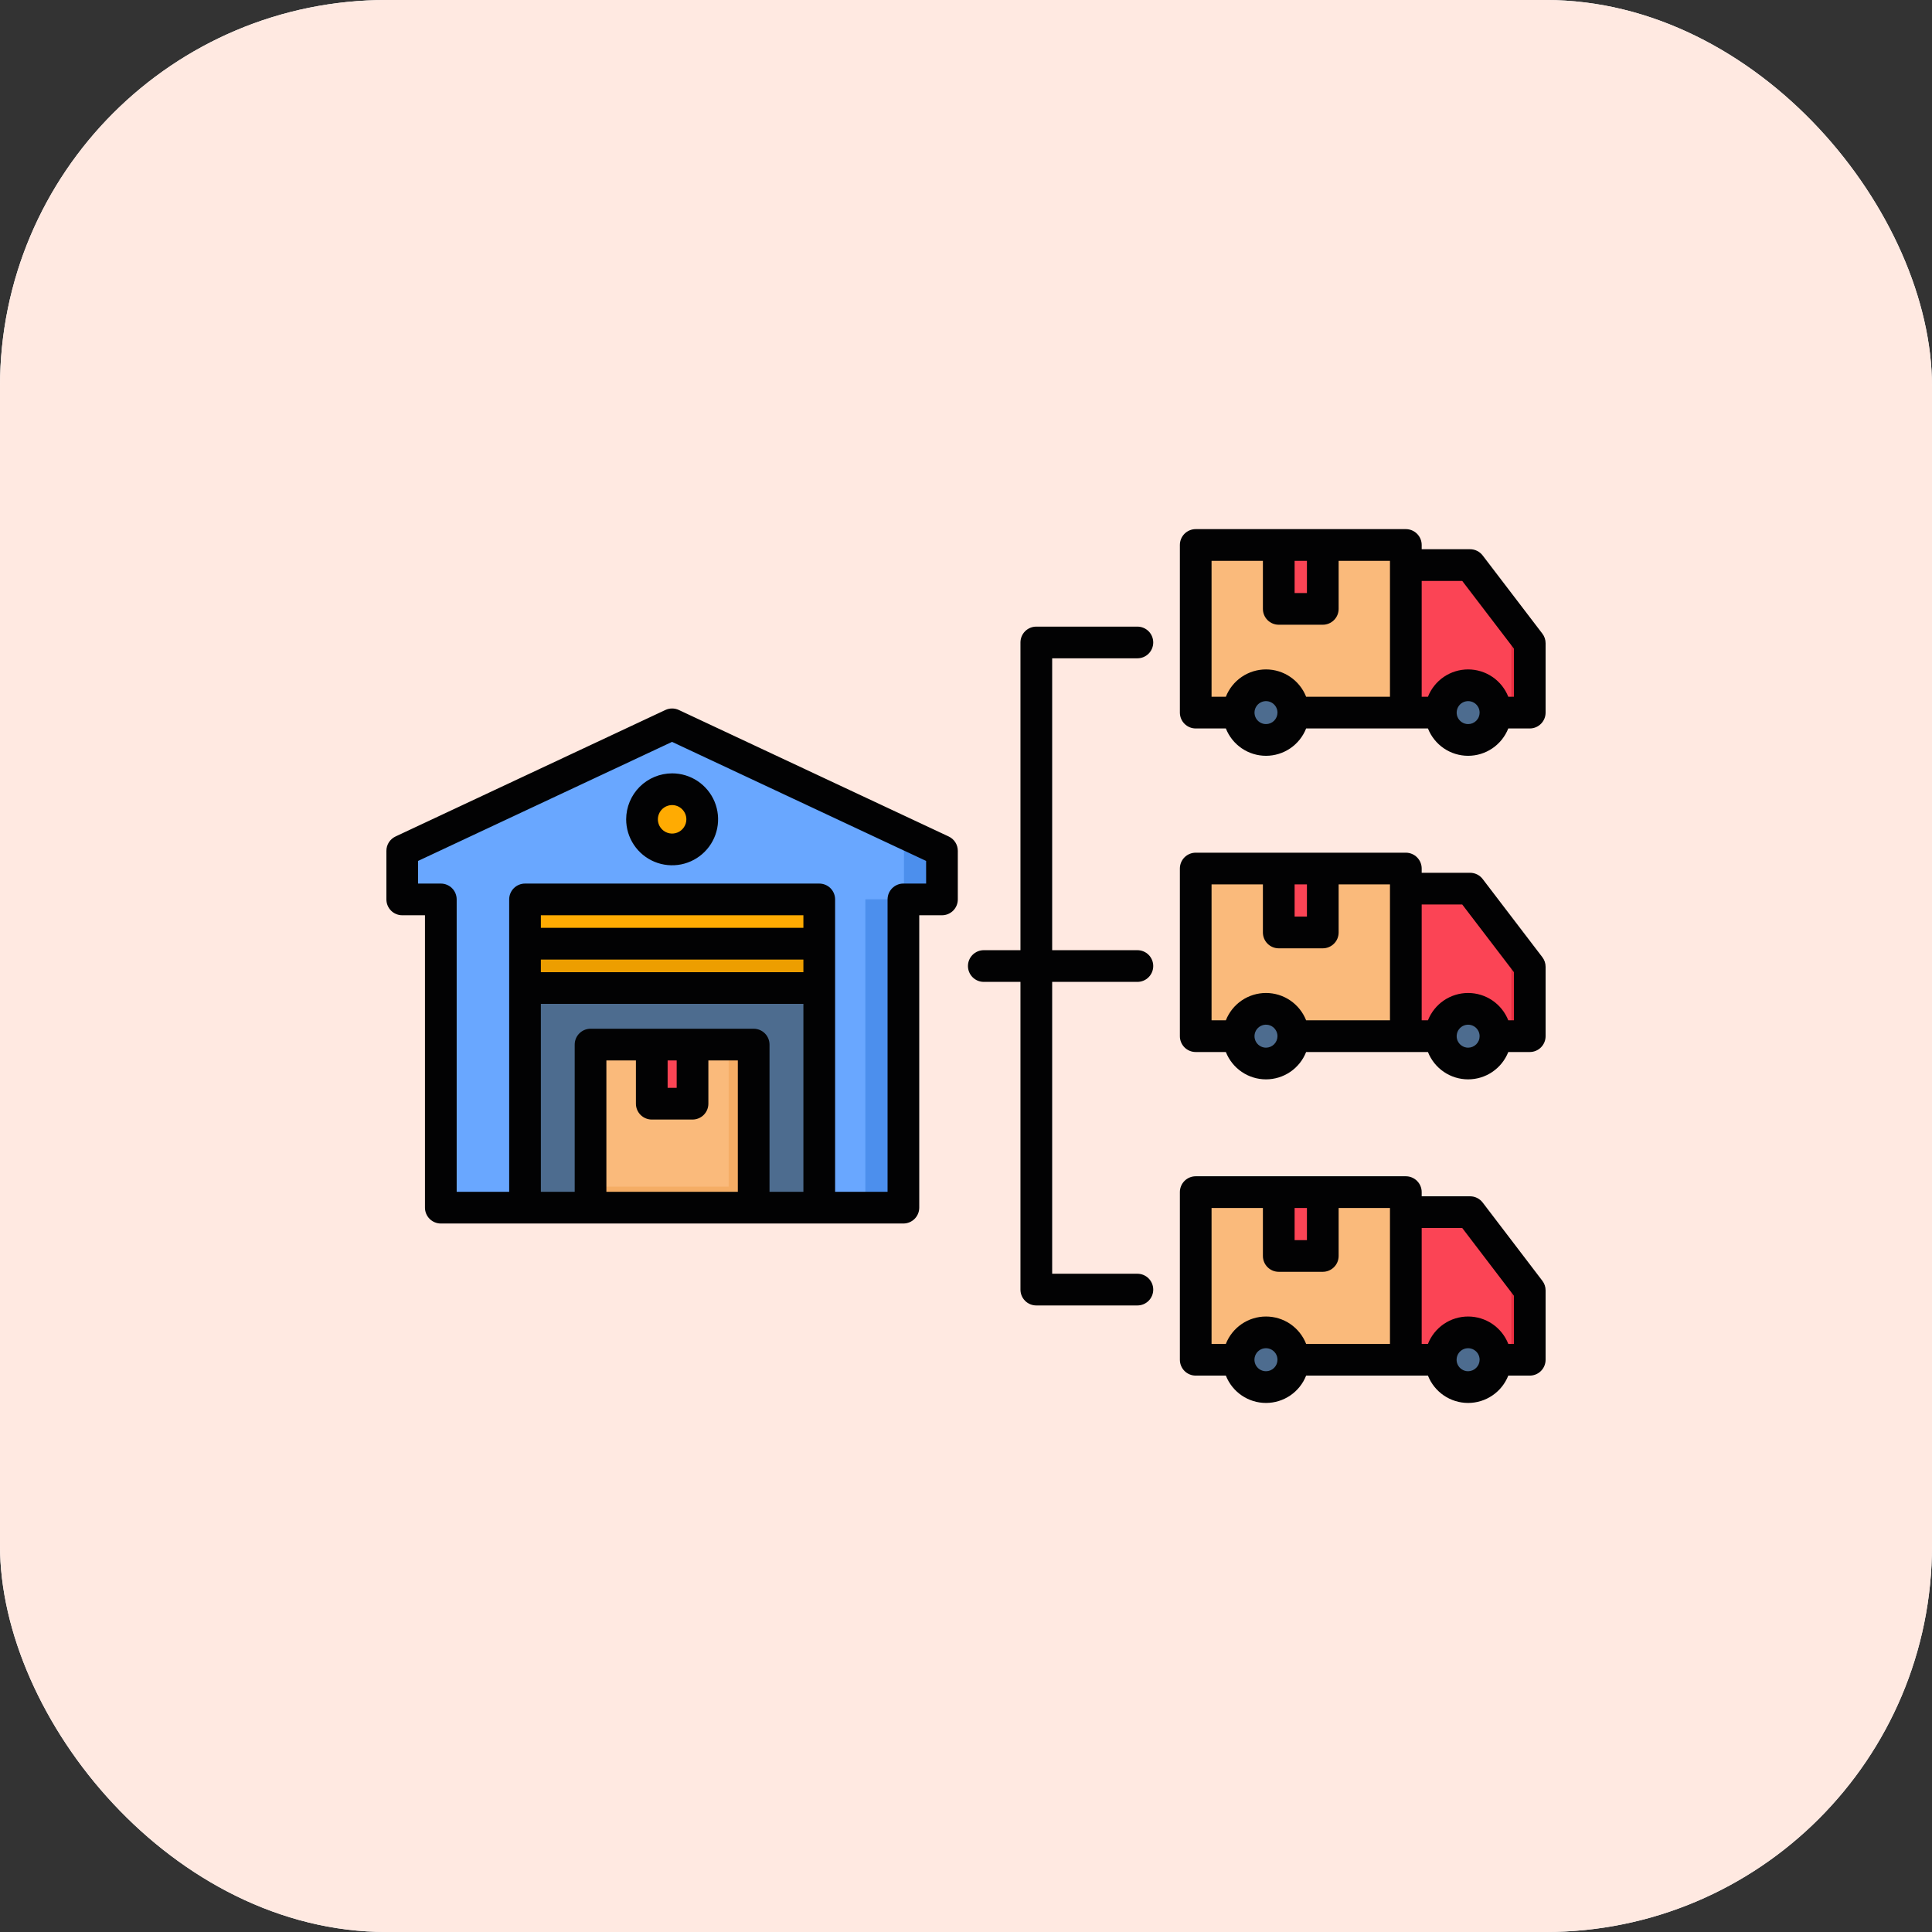 <svg width="80" height="80" viewBox="0 0 80 80" fill="none" xmlns="http://www.w3.org/2000/svg">
<rect x="0" y="0" width="80" height="80" fill="#333333" stroke="none"/>
<rect width="80" height="80" rx="16" fill="white"/>
<rect width="80" height="80" rx="16" fill="#FFE9E1"/>
<g clip-path="url(#clip0_5184_15550)">
<path fill-rule="evenodd" clip-rule="evenodd" d="M20.991 50.006H18.253V37.239H16.656V35.227L27.831 29.992L39.006 35.227V37.239H37.406V50.006H34.671H20.991Z" fill="#69A7FF"/>
<path d="M21.738 37.238H33.923V50.005H21.738V37.238Z" fill="#4D6C8F"/>
<path d="M21.738 37.238H33.923V39.707H21.738V37.238Z" fill="#FFAB02"/>
<path fill-rule="evenodd" clip-rule="evenodd" d="M56.141 56.301H63.345V53.428L60.874 50.191H56.141V56.301Z" fill="#FB4455"/>
<path d="M49.516 49.359H58.214V56.301H49.516V49.359Z" fill="#FABA7B"/>
<path fill-rule="evenodd" clip-rule="evenodd" d="M60.792 57.436C61.016 57.436 61.235 57.37 61.421 57.245C61.607 57.121 61.752 56.944 61.838 56.737C61.924 56.53 61.946 56.303 61.903 56.083C61.859 55.864 61.751 55.662 61.593 55.504C61.434 55.345 61.233 55.237 61.013 55.194C60.794 55.15 60.566 55.172 60.359 55.258C60.152 55.344 59.975 55.489 59.851 55.675C59.727 55.861 59.66 56.08 59.66 56.304C59.66 56.604 59.78 56.892 59.992 57.104C60.204 57.317 60.492 57.436 60.792 57.436Z" fill="#4D6C8F"/>
<path fill-rule="evenodd" clip-rule="evenodd" d="M52.423 57.436C52.647 57.436 52.866 57.369 53.052 57.244C53.238 57.12 53.382 56.943 53.468 56.736C53.553 56.529 53.575 56.301 53.531 56.082C53.487 55.862 53.379 55.661 53.221 55.503C53.062 55.345 52.861 55.237 52.641 55.194C52.422 55.15 52.194 55.172 51.987 55.258C51.781 55.344 51.604 55.489 51.48 55.675C51.355 55.861 51.289 56.08 51.289 56.304C51.29 56.605 51.409 56.892 51.622 57.105C51.835 57.317 52.123 57.436 52.423 57.436Z" fill="#4D6C8F"/>
<path d="M52.953 49.359H54.773V52.006H52.953V49.359Z" fill="#FB4455"/>
<path fill-rule="evenodd" clip-rule="evenodd" d="M56.141 42.903H63.345V40.03L60.874 36.793H56.141V42.903Z" fill="#FB4455"/>
<path d="M49.516 35.961H58.214V42.902H49.516V35.961Z" fill="#FABA7B"/>
<path fill-rule="evenodd" clip-rule="evenodd" d="M60.792 44.034C61.016 44.034 61.235 43.967 61.421 43.843C61.607 43.719 61.752 43.542 61.838 43.335C61.924 43.128 61.946 42.9 61.903 42.681C61.859 42.461 61.751 42.26 61.593 42.101C61.434 41.943 61.233 41.835 61.013 41.791C60.794 41.748 60.566 41.77 60.359 41.856C60.152 41.941 59.975 42.087 59.851 42.273C59.727 42.459 59.66 42.678 59.66 42.902C59.66 43.202 59.78 43.49 59.992 43.702C60.204 43.914 60.492 44.034 60.792 44.034Z" fill="#4D6C8F"/>
<path fill-rule="evenodd" clip-rule="evenodd" d="M52.423 44.034C52.647 44.033 52.866 43.967 53.052 43.842C53.238 43.717 53.382 43.54 53.468 43.333C53.553 43.126 53.575 42.899 53.531 42.679C53.487 42.46 53.379 42.258 53.221 42.1C53.062 41.942 52.861 41.835 52.641 41.791C52.422 41.748 52.194 41.77 51.987 41.856C51.781 41.942 51.604 42.087 51.48 42.273C51.355 42.459 51.289 42.678 51.289 42.902C51.29 43.202 51.409 43.49 51.622 43.702C51.835 43.915 52.123 44.034 52.423 44.034Z" fill="#4D6C8F"/>
<path d="M52.953 35.961H54.773V38.608H52.953V35.961Z" fill="#FB4455"/>
<path fill-rule="evenodd" clip-rule="evenodd" d="M56.141 29.504H63.345V26.634L60.874 23.395H56.141V29.504Z" fill="#FB4455"/>
<path d="M49.516 22.566H58.214V29.505H49.516V22.566Z" fill="#FABA7B"/>
<path fill-rule="evenodd" clip-rule="evenodd" d="M60.792 30.638C61.017 30.638 61.236 30.572 61.422 30.448C61.609 30.323 61.754 30.146 61.84 29.939C61.926 29.732 61.949 29.505 61.906 29.285C61.862 29.065 61.754 28.863 61.596 28.704C61.438 28.545 61.236 28.437 61.016 28.393C60.796 28.349 60.568 28.371 60.361 28.457C60.154 28.543 59.976 28.688 59.852 28.874C59.727 29.06 59.66 29.279 59.66 29.504C59.66 29.804 59.78 30.092 59.992 30.305C60.204 30.517 60.492 30.637 60.792 30.638Z" fill="#4D6C8F"/>
<path fill-rule="evenodd" clip-rule="evenodd" d="M52.423 30.638C52.648 30.638 52.867 30.571 53.053 30.447C53.239 30.322 53.384 30.145 53.47 29.938C53.556 29.731 53.578 29.503 53.534 29.283C53.49 29.063 53.382 28.861 53.224 28.703C53.066 28.545 52.864 28.437 52.644 28.393C52.424 28.349 52.196 28.372 51.989 28.457C51.782 28.543 51.605 28.688 51.48 28.874C51.356 29.061 51.289 29.279 51.289 29.504C51.29 29.804 51.41 30.092 51.622 30.305C51.835 30.517 52.123 30.637 52.423 30.638Z" fill="#4D6C8F"/>
<path d="M52.953 22.566H54.773V25.211H52.953V22.566Z" fill="#FB4455"/>
<path d="M21.738 39.078H33.923V40.914H21.738V39.078Z" fill="#ED9E00"/>
<path fill-rule="evenodd" clip-rule="evenodd" d="M27.832 35.172C28.079 35.172 28.32 35.099 28.525 34.962C28.73 34.825 28.89 34.631 28.984 34.403C29.078 34.175 29.103 33.925 29.055 33.683C29.007 33.441 28.888 33.219 28.714 33.045C28.539 32.87 28.317 32.752 28.076 32.704C27.834 32.656 27.583 32.68 27.355 32.775C27.128 32.869 26.933 33.029 26.796 33.234C26.659 33.439 26.586 33.68 26.586 33.926C26.587 34.256 26.718 34.573 26.952 34.806C27.186 35.04 27.502 35.172 27.832 35.172Z" fill="#FFAB02"/>
<path d="M24.453 43.25H31.209V50.005H24.453V43.25Z" fill="#FABA7B"/>
<path d="M26.984 43.25H28.672V45.7H26.984V43.25Z" fill="#FB4455"/>
<path d="M35.832 37.238H37.405V50.005H35.832V37.238Z" fill="#4C8FED"/>
<path fill-rule="evenodd" clip-rule="evenodd" d="M37.431 37.239H39.004V35.227L27.829 29.992L27.043 30.359L37.431 35.227V37.239Z" fill="#4C8FED"/>
<path fill-rule="evenodd" clip-rule="evenodd" d="M30.172 49.138H24.453V50.009H31.209V43.254H30.172V49.138Z" fill="#F5AD65"/>
<path fill-rule="evenodd" clip-rule="evenodd" d="M60.109 23.395L62.581 26.634V29.504H63.343V26.634L60.872 23.395H60.109Z" fill="#E82E41"/>
<path fill-rule="evenodd" clip-rule="evenodd" d="M51.465 28.898H49.512V29.504H51.287C51.287 29.29 51.349 29.079 51.465 28.898H51.465Z" fill="#F5AD65"/>
<path fill-rule="evenodd" clip-rule="evenodd" d="M53.379 28.899C53.495 29.08 53.557 29.29 53.557 29.505H58.213V22.566H57.559V28.899H53.379Z" fill="#F5AD65"/>
<path fill-rule="evenodd" clip-rule="evenodd" d="M60.109 36.793L62.581 40.03V42.903H63.343V40.03L60.872 36.793H60.109Z" fill="#E82E41"/>
<path fill-rule="evenodd" clip-rule="evenodd" d="M51.465 42.297H49.512V42.903H51.287C51.287 42.688 51.349 42.478 51.465 42.297H51.465Z" fill="#F5AD65"/>
<path fill-rule="evenodd" clip-rule="evenodd" d="M53.379 42.296C53.495 42.477 53.557 42.687 53.557 42.902H58.213V35.961H57.559V42.296H53.379Z" fill="#F5AD65"/>
<path fill-rule="evenodd" clip-rule="evenodd" d="M60.109 50.195L62.581 53.432V56.305H63.343V53.432L60.872 50.195H60.109Z" fill="#E82E41"/>
<path fill-rule="evenodd" clip-rule="evenodd" d="M51.465 55.695H49.512V56.304H51.287C51.287 56.088 51.349 55.877 51.465 55.695H51.465Z" fill="#F5AD65"/>
<path fill-rule="evenodd" clip-rule="evenodd" d="M53.379 55.696C53.495 55.878 53.557 56.089 53.557 56.305H58.213V49.363H57.559V55.696H53.379Z" fill="#F5AD65"/>
<path d="M63.865 26.236L61.394 23C61.333 22.92 61.254 22.855 61.163 22.81C61.073 22.765 60.973 22.742 60.872 22.742H58.869V22.566C58.869 22.392 58.8 22.225 58.676 22.102C58.553 21.979 58.386 21.91 58.212 21.91H49.512C49.338 21.91 49.171 21.979 49.048 22.102C48.925 22.225 48.856 22.392 48.856 22.566V29.507C48.856 29.681 48.925 29.848 49.048 29.971C49.171 30.095 49.338 30.164 49.512 30.164H50.76C50.892 30.497 51.12 30.784 51.417 30.986C51.713 31.188 52.063 31.296 52.422 31.296C52.781 31.296 53.131 31.188 53.428 30.986C53.724 30.784 53.953 30.497 54.084 30.164H58.212C58.217 30.164 58.221 30.163 58.226 30.163C58.23 30.163 58.235 30.164 58.239 30.164H59.128C59.26 30.497 59.489 30.784 59.785 30.986C60.082 31.188 60.433 31.296 60.791 31.296C61.15 31.296 61.501 31.188 61.797 30.986C62.094 30.784 62.323 30.497 62.455 30.164H63.344C63.518 30.164 63.685 30.095 63.808 29.971C63.931 29.848 64 29.681 64 29.507V26.635C64 26.491 63.953 26.351 63.865 26.236ZM53.607 23.223H54.117V24.557H53.607V23.223ZM52.422 29.983C52.328 29.983 52.236 29.955 52.158 29.903C52.079 29.851 52.018 29.776 51.982 29.689C51.946 29.602 51.937 29.507 51.955 29.415C51.974 29.322 52.019 29.238 52.086 29.171C52.152 29.105 52.237 29.059 52.329 29.041C52.421 29.023 52.517 29.032 52.604 29.068C52.691 29.104 52.765 29.165 52.817 29.243C52.87 29.321 52.898 29.413 52.898 29.507C52.897 29.634 52.847 29.754 52.758 29.844C52.669 29.933 52.548 29.983 52.422 29.983ZM57.556 28.851H54.084C53.952 28.517 53.724 28.231 53.427 28.029C53.131 27.827 52.781 27.719 52.422 27.719C52.063 27.719 51.713 27.827 51.416 28.029C51.12 28.231 50.891 28.517 50.76 28.851H50.168V23.223H52.294V25.213C52.294 25.387 52.363 25.554 52.486 25.677C52.61 25.8 52.776 25.869 52.95 25.869H54.773C54.947 25.869 55.114 25.8 55.237 25.677C55.361 25.554 55.43 25.387 55.43 25.213V23.223H57.556L57.556 28.851ZM60.79 29.983C60.696 29.983 60.605 29.954 60.527 29.902C60.449 29.849 60.388 29.775 60.352 29.688C60.317 29.601 60.308 29.505 60.327 29.413C60.345 29.321 60.391 29.236 60.457 29.17C60.524 29.104 60.609 29.059 60.701 29.041C60.793 29.023 60.889 29.032 60.975 29.068C61.062 29.104 61.136 29.165 61.188 29.243C61.241 29.322 61.268 29.413 61.268 29.507C61.268 29.57 61.256 29.632 61.232 29.69C61.208 29.748 61.172 29.8 61.128 29.845C61.084 29.889 61.031 29.924 60.973 29.948C60.915 29.971 60.853 29.983 60.79 29.983H60.79ZM62.688 28.851H62.455C62.323 28.517 62.094 28.231 61.797 28.029C61.501 27.827 61.15 27.719 60.791 27.719C60.433 27.719 60.082 27.827 59.785 28.029C59.489 28.231 59.26 28.517 59.128 28.851H58.869V24.055H60.548L62.688 26.857V28.851ZM61.394 36.398C61.333 36.318 61.254 36.253 61.163 36.208C61.073 36.163 60.973 36.14 60.872 36.14H58.869V35.964C58.869 35.79 58.8 35.623 58.676 35.5C58.553 35.377 58.386 35.308 58.212 35.308H49.512C49.338 35.308 49.171 35.377 49.048 35.5C48.925 35.623 48.856 35.79 48.856 35.964V42.906C48.856 43.08 48.925 43.246 49.048 43.37C49.171 43.493 49.338 43.562 49.512 43.562H50.76C50.892 43.895 51.12 44.182 51.417 44.384C51.713 44.586 52.063 44.694 52.422 44.694C52.781 44.694 53.131 44.586 53.428 44.384C53.724 44.182 53.953 43.895 54.084 43.562H58.212C58.217 43.562 58.221 43.561 58.226 43.561C58.23 43.561 58.235 43.562 58.239 43.562H59.128C59.26 43.895 59.489 44.182 59.785 44.384C60.082 44.586 60.433 44.694 60.791 44.694C61.15 44.694 61.501 44.586 61.797 44.384C62.094 44.182 62.323 43.895 62.455 43.562H63.344C63.518 43.562 63.685 43.493 63.808 43.37C63.931 43.246 64 43.08 64 42.906V40.033C64 39.889 63.953 39.749 63.865 39.635L61.394 36.398ZM53.607 36.621H54.117V37.955H53.607V36.621ZM52.422 43.382C52.328 43.382 52.236 43.354 52.158 43.301C52.079 43.249 52.018 43.175 51.982 43.088C51.946 43.001 51.937 42.905 51.955 42.813C51.974 42.721 52.019 42.636 52.086 42.569C52.152 42.503 52.237 42.458 52.329 42.439C52.421 42.421 52.517 42.43 52.604 42.466C52.691 42.502 52.765 42.563 52.817 42.642C52.87 42.72 52.898 42.812 52.898 42.906C52.897 43.032 52.847 43.153 52.758 43.242C52.669 43.331 52.548 43.381 52.422 43.382ZM57.556 42.249H54.084C53.952 41.916 53.724 41.629 53.427 41.427C53.131 41.225 52.781 41.117 52.422 41.117C52.063 41.117 51.713 41.225 51.416 41.427C51.12 41.629 50.891 41.916 50.76 42.249H50.168V36.621H52.294V38.611C52.294 38.786 52.363 38.953 52.486 39.076C52.61 39.199 52.776 39.268 52.95 39.268H54.773C54.947 39.268 55.114 39.199 55.237 39.076C55.361 38.953 55.43 38.786 55.43 38.611V36.621H57.556L57.556 42.249ZM60.79 43.382C60.696 43.381 60.605 43.353 60.527 43.3C60.449 43.248 60.388 43.173 60.352 43.086C60.317 42.999 60.308 42.904 60.327 42.812C60.345 42.719 60.391 42.635 60.457 42.569C60.524 42.502 60.609 42.457 60.701 42.439C60.793 42.421 60.889 42.431 60.975 42.467C61.062 42.503 61.136 42.564 61.188 42.642C61.241 42.72 61.268 42.812 61.268 42.906C61.268 42.968 61.256 43.031 61.232 43.088C61.208 43.146 61.172 43.199 61.128 43.243C61.084 43.287 61.031 43.322 60.973 43.346C60.915 43.37 60.853 43.382 60.79 43.382H60.79ZM62.688 42.249H62.455C62.323 41.916 62.094 41.629 61.797 41.427C61.501 41.225 61.15 41.117 60.791 41.117C60.433 41.117 60.082 41.225 59.785 41.427C59.489 41.629 59.26 41.916 59.128 42.249H58.869V37.453H60.548L62.688 40.255V42.249ZM61.394 49.794C61.333 49.714 61.254 49.649 61.163 49.604C61.072 49.559 60.973 49.536 60.872 49.536H58.869V49.363C58.869 49.189 58.8 49.022 58.676 48.899C58.553 48.776 58.386 48.707 58.212 48.707H49.512C49.338 48.707 49.171 48.776 49.048 48.899C48.925 49.022 48.856 49.189 48.856 49.363V56.304C48.856 56.478 48.925 56.645 49.048 56.769C49.171 56.892 49.338 56.961 49.512 56.961H50.76C50.892 57.294 51.12 57.581 51.417 57.783C51.713 57.985 52.063 58.093 52.422 58.093C52.781 58.093 53.131 57.985 53.428 57.783C53.724 57.581 53.953 57.294 54.084 56.961H58.212C58.217 56.961 58.221 56.96 58.226 56.96C58.23 56.96 58.235 56.961 58.239 56.961H59.128C59.26 57.295 59.489 57.581 59.785 57.783C60.082 57.985 60.433 58.093 60.791 58.093C61.15 58.093 61.501 57.985 61.797 57.783C62.094 57.581 62.323 57.295 62.455 56.961H63.344C63.518 56.961 63.685 56.892 63.808 56.769C63.931 56.645 64 56.478 64 56.304V53.432C64 53.288 63.953 53.148 63.865 53.034L61.394 49.794ZM53.607 50.02H54.117V51.351H53.607V50.02ZM52.422 56.78C52.327 56.78 52.235 56.752 52.156 56.7C52.078 56.648 52.016 56.573 51.98 56.486C51.944 56.399 51.934 56.303 51.953 56.21C51.971 56.118 52.017 56.032 52.083 55.966C52.15 55.899 52.235 55.853 52.328 55.835C52.42 55.817 52.517 55.826 52.604 55.863C52.691 55.899 52.765 55.96 52.818 56.039C52.87 56.117 52.898 56.21 52.898 56.304C52.897 56.43 52.847 56.551 52.758 56.641C52.669 56.73 52.548 56.78 52.422 56.78ZM57.556 55.648H54.084C53.953 55.314 53.725 55.027 53.428 54.824C53.132 54.622 52.781 54.514 52.422 54.514C52.063 54.514 51.712 54.622 51.416 54.824C51.119 55.027 50.89 55.314 50.76 55.648H50.168V50.02H52.294V52.007C52.294 52.181 52.363 52.348 52.486 52.471C52.61 52.594 52.776 52.663 52.95 52.663H54.773C54.947 52.663 55.114 52.594 55.237 52.471C55.361 52.348 55.43 52.181 55.43 52.007V50.02H57.556L57.556 55.648ZM60.79 56.78C60.696 56.78 60.604 56.752 60.525 56.699C60.447 56.647 60.386 56.572 60.35 56.485C60.314 56.398 60.305 56.302 60.324 56.209C60.342 56.117 60.388 56.032 60.455 55.965C60.522 55.899 60.607 55.853 60.7 55.835C60.792 55.817 60.888 55.827 60.975 55.863C61.062 55.9 61.136 55.961 61.189 56.039C61.241 56.118 61.269 56.21 61.268 56.305C61.267 56.431 61.216 56.551 61.126 56.64C61.037 56.729 60.916 56.779 60.79 56.78L60.79 56.78ZM62.688 55.648H62.455C62.324 55.314 62.095 55.027 61.798 54.824C61.501 54.622 61.151 54.514 60.791 54.514C60.432 54.514 60.081 54.622 59.785 54.824C59.488 55.027 59.259 55.314 59.128 55.648H58.869V50.849H60.548L62.688 53.654V55.648ZM39.283 34.637L28.109 29.399C28.022 29.358 27.927 29.337 27.831 29.337C27.734 29.337 27.639 29.358 27.552 29.399L16.378 34.637C16.265 34.69 16.169 34.774 16.102 34.879C16.035 34.984 16 35.107 16 35.231V37.243C16 37.417 16.069 37.584 16.192 37.707C16.315 37.83 16.482 37.899 16.656 37.899H17.597V50.006C17.597 50.18 17.666 50.347 17.789 50.47C17.912 50.593 18.079 50.663 18.253 50.663H37.408C37.582 50.663 37.749 50.593 37.872 50.47C37.995 50.347 38.064 50.18 38.064 50.006V37.899H39.005C39.179 37.899 39.346 37.83 39.469 37.707C39.592 37.584 39.661 37.417 39.661 37.243V35.231C39.661 35.107 39.626 34.985 39.559 34.879C39.492 34.774 39.396 34.69 39.283 34.637ZM30.552 49.35H25.109V43.911H26.332V45.701C26.332 45.875 26.401 46.042 26.524 46.165C26.647 46.288 26.814 46.358 26.988 46.358H28.676C28.85 46.358 29.017 46.288 29.14 46.165C29.263 46.042 29.332 45.875 29.332 45.701V43.911H30.552L30.552 49.35ZM27.645 45.045V43.911H28.02V45.045H27.645ZM33.267 49.35H31.864V43.255C31.864 43.081 31.795 42.913 31.672 42.791C31.549 42.667 31.382 42.598 31.208 42.598H24.453C24.279 42.598 24.112 42.667 23.989 42.791C23.866 42.913 23.797 43.081 23.797 43.255V49.35H22.396V41.569H33.267V49.35ZM33.267 40.256H22.396V39.733H33.267V40.256ZM33.267 38.42H22.396V37.899H33.267V38.42ZM38.349 36.586H37.408C37.234 36.586 37.067 36.656 36.944 36.779C36.821 36.902 36.752 37.069 36.752 37.243V49.35H34.58V37.243C34.58 37.069 34.511 36.902 34.388 36.779C34.265 36.656 34.098 36.587 33.924 36.587H21.74C21.566 36.587 21.399 36.656 21.276 36.779C21.153 36.902 21.084 37.069 21.084 37.243V49.35H18.91V37.243C18.91 37.069 18.841 36.902 18.718 36.779C18.595 36.656 18.428 36.587 18.254 36.587H17.312V35.649L27.83 30.719L38.348 35.649L38.349 36.586ZM25.928 33.926C25.928 34.303 26.04 34.671 26.249 34.984C26.458 35.297 26.755 35.541 27.103 35.685C27.451 35.829 27.833 35.866 28.203 35.793C28.572 35.719 28.911 35.538 29.177 35.272C29.443 35.006 29.624 34.667 29.698 34.298C29.771 33.928 29.734 33.546 29.59 33.198C29.445 32.85 29.201 32.553 28.889 32.344C28.576 32.135 28.208 32.023 27.831 32.023C27.327 32.024 26.843 32.225 26.486 32.581C26.13 32.938 25.929 33.422 25.928 33.926ZM28.421 33.926C28.421 34.043 28.386 34.157 28.321 34.254C28.256 34.351 28.164 34.427 28.057 34.471C27.949 34.516 27.83 34.528 27.716 34.505C27.601 34.482 27.496 34.426 27.414 34.343C27.331 34.261 27.275 34.156 27.252 34.041C27.229 33.927 27.241 33.808 27.286 33.701C27.33 33.593 27.406 33.501 27.503 33.436C27.6 33.371 27.714 33.336 27.831 33.336C27.987 33.337 28.137 33.399 28.247 33.51C28.358 33.62 28.42 33.77 28.421 33.926H28.421ZM43.568 27.259V39.345H47.097C47.271 39.345 47.438 39.414 47.561 39.537C47.684 39.66 47.753 39.827 47.753 40.001C47.753 40.175 47.684 40.342 47.561 40.465C47.438 40.589 47.271 40.658 47.097 40.658H43.568V52.743H47.097C47.271 52.743 47.438 52.812 47.561 52.936C47.684 53.059 47.753 53.226 47.753 53.4C47.753 53.574 47.684 53.741 47.561 53.864C47.438 53.987 47.271 54.056 47.097 54.056H42.911C42.737 54.056 42.57 53.987 42.447 53.864C42.324 53.741 42.255 53.574 42.255 53.4V40.658H40.737C40.563 40.658 40.397 40.589 40.273 40.465C40.15 40.342 40.081 40.175 40.081 40.001C40.081 39.827 40.15 39.66 40.273 39.537C40.397 39.414 40.563 39.345 40.737 39.345H42.255V26.603C42.255 26.429 42.324 26.262 42.447 26.139C42.57 26.016 42.737 25.947 42.911 25.947H47.097C47.271 25.947 47.438 26.016 47.561 26.139C47.684 26.262 47.753 26.429 47.753 26.603C47.753 26.777 47.684 26.944 47.561 27.067C47.438 27.19 47.271 27.259 47.097 27.259L43.568 27.259Z" fill="#020203"/>
</g>
<defs>
<clipPath id="clip0_5184_15550">
<rect width="48" height="48" fill="white" transform="translate(16 16)"/>
</clipPath>
</defs>
</svg>
